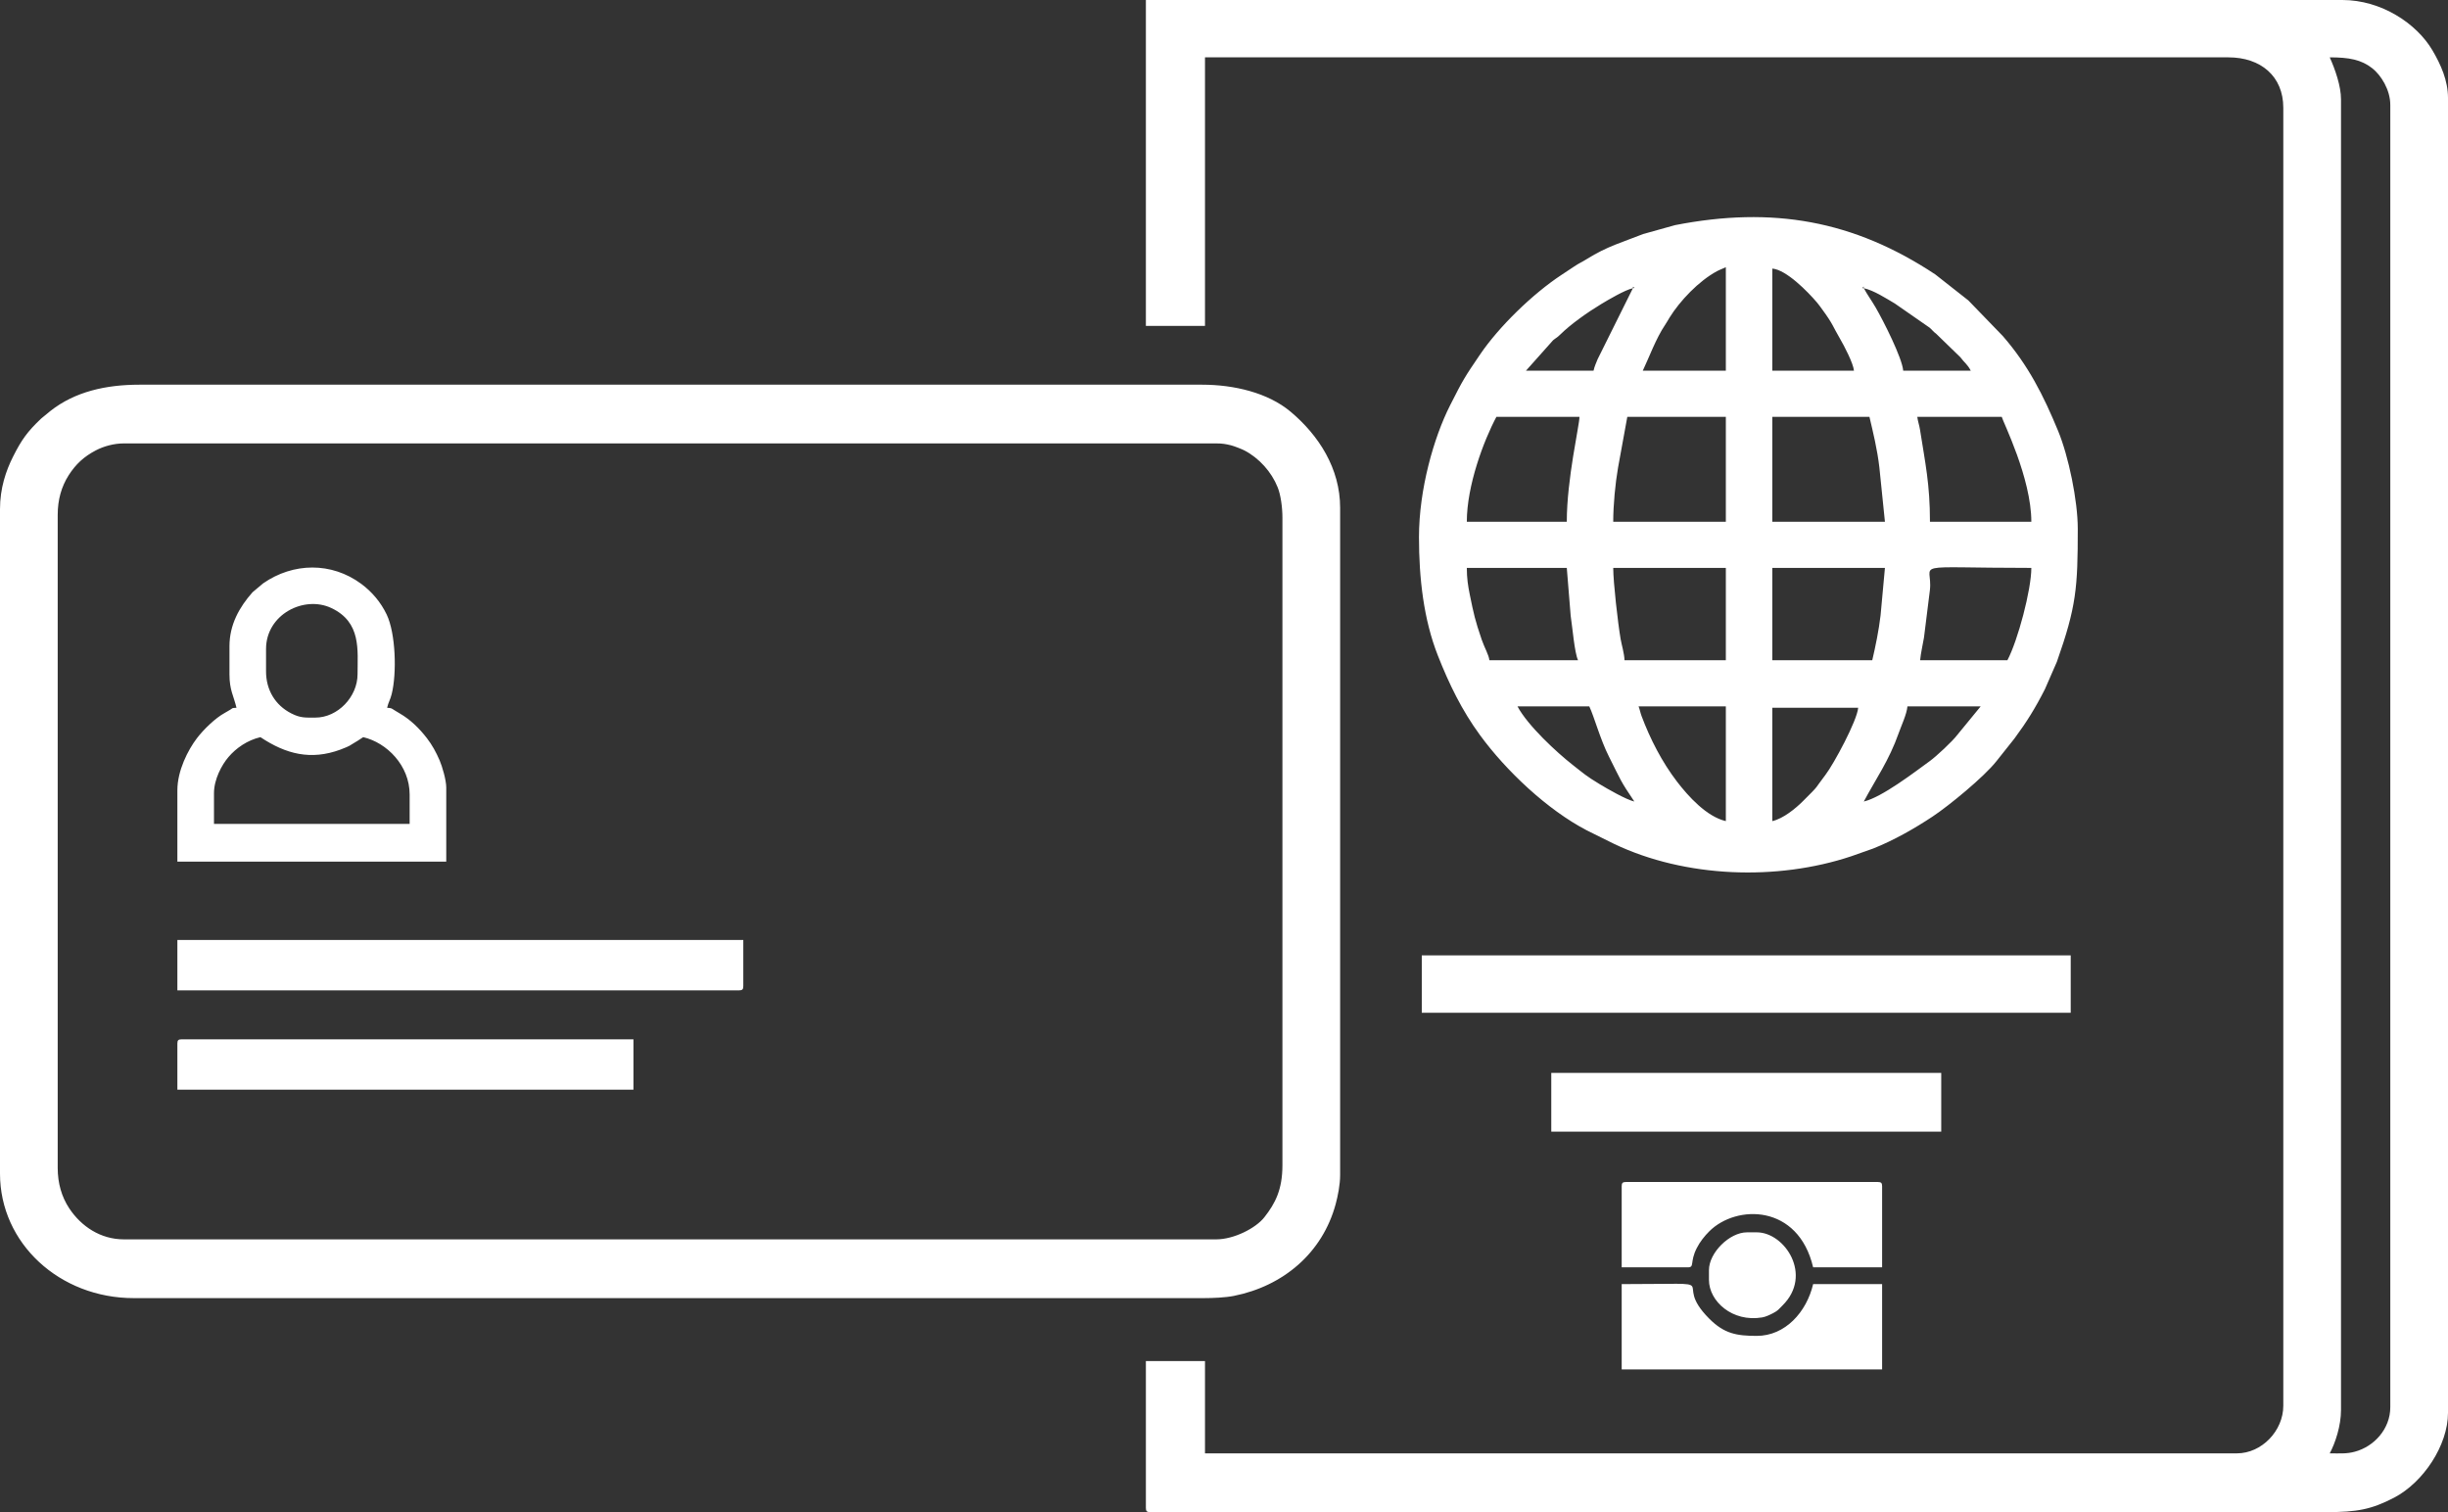 <svg width="68" height="42" xmlns="http://www.w3.org/2000/svg" xmlns:xlink="http://www.w3.org/1999/xlink" xml:space="preserve" overflow="hidden"><rect width="100%" height="100%" fill="#333333" stroke="none"/><g transform="translate(-37 -434)"><path d="M101.715 435.593C102.254 435.593 102.592 435.657 102.896 435.896 103.139 436.087 103.397 436.494 103.397 436.914L103.397 473.086C103.397 473.687 102.95 474.178 102.412 474.322 102.181 474.385 101.996 474.368 101.715 474.368 101.869 474.08 102.028 473.604 102.028 473.164L102.028 436.758C102.028 436.39 101.864 435.924 101.715 435.593ZM84.471 469.278 84.471 469.55C84.471 470.142 85.12 470.733 85.95 470.592 86.046 470.576 86.162 470.521 86.258 470.471 86.396 470.399 86.41 470.362 86.514 470.26 87.366 469.419 86.578 468.229 85.8 468.229L85.527 468.229C85.041 468.229 84.471 468.796 84.471 469.278ZM82.047 466.947 82.047 469.201 83.885 469.201C84.079 469.201 83.933 469.06 84.131 468.669 84.219 468.494 84.349 468.331 84.481 468.2 85.235 467.45 86.952 467.442 87.365 469.201L89.281 469.201 89.281 466.947C89.281 466.858 89.254 466.831 89.163 466.831L82.164 466.831C82.074 466.831 82.047 466.858 82.047 466.947L82.047 466.947ZM82.047 472.037 89.281 472.037 89.281 469.667 87.365 469.667C87.182 470.445 86.588 471.105 85.8 471.105 85.239 471.105 84.896 471.044 84.481 470.629 83.348 469.496 85.138 469.667 82.047 469.667L82.047 472.037ZM80.091 465.432 90.923 465.432 90.923 463.8 80.091 463.8 80.091 465.432ZM41.927 462.984 41.927 464.266 54.596 464.266 54.596 462.868 42.044 462.868C41.954 462.868 41.927 462.895 41.927 462.984L41.927 462.984ZM41.927 461.508 57.529 461.508C57.619 461.508 57.647 461.481 57.647 461.391L57.647 460.109 41.927 460.109 41.927 461.508ZM42.944 456.03C42.944 455.646 43.16 455.246 43.345 455.029 43.557 454.779 43.87 454.56 44.234 454.475 44.944 454.948 45.635 455.124 46.458 454.82 46.513 454.8 46.572 454.776 46.625 454.753 46.727 454.709 46.696 454.719 46.777 454.671 46.894 454.604 46.981 454.547 47.089 454.475 47.746 454.628 48.379 455.263 48.379 456.068L48.379 456.884 42.944 456.884 42.944 456.03 42.944 456.03ZM44.39 452.649 44.39 452.028C44.39 451.06 45.45 450.533 46.203 450.888 47.04 451.282 46.932 452.052 46.932 452.727 46.932 453.353 46.384 453.932 45.759 453.932 45.468 453.932 45.346 453.944 45.093 453.816 44.643 453.588 44.39 453.16 44.39 452.649L44.39 452.649ZM43.374 451.95 43.374 452.727C43.374 453.175 43.491 453.325 43.569 453.659 43.388 453.675 43.545 453.638 43.243 453.802 42.984 453.942 42.653 454.263 42.468 454.507 42.223 454.83 41.927 455.401 41.927 455.952L41.927 457.933 49.396 457.933 49.396 455.874C49.396 455.666 49.283 455.286 49.213 455.123 49.112 454.889 49.005 454.694 48.859 454.504 48.648 454.23 48.401 453.988 48.104 453.816 48.047 453.782 48.018 453.766 47.958 453.728 47.861 453.667 47.883 453.67 47.753 453.659 47.792 453.496 47.839 453.443 47.88 453.28 48.025 452.702 47.993 451.596 47.741 451.069 47.578 450.727 47.331 450.436 47.035 450.217 46.209 449.607 45.147 449.623 44.312 450.201L44.015 450.45C43.648 450.864 43.374 451.351 43.374 451.95L43.374 451.95ZM76.494 462.13 94.52 462.13 94.52 460.537 76.494 460.537 76.494 462.13ZM86.231 456.807 86.231 453.659 88.616 453.659C88.586 454.02 87.938 455.22 87.71 455.518 87.376 455.954 87.572 455.764 87.081 456.253 86.878 456.455 86.541 456.735 86.231 456.807L86.231 456.807ZM82.516 453.621 84.94 453.621 84.94 456.807C84.403 456.682 83.896 456.117 83.582 455.708 83.168 455.168 82.838 454.526 82.599 453.888 82.568 453.807 82.544 453.684 82.516 453.621ZM88.772 456.263C89.105 455.637 89.471 455.131 89.745 454.354 89.813 454.159 89.967 453.833 89.984 453.621L92.018 453.621 91.369 454.413C91.239 454.588 90.779 455.014 90.61 455.136 90.183 455.446 89.275 456.146 88.772 456.263ZM79.153 453.621 81.147 453.621C81.28 453.896 81.448 454.531 81.695 455.019 82.037 455.696 81.992 455.66 82.398 456.263 82.17 456.21 81.654 455.913 81.436 455.781 81.043 455.543 80.996 455.488 80.685 455.245 80.249 454.904 79.439 454.157 79.153 453.621ZM81.812 449.774 84.94 449.774 84.94 452.339 82.125 452.339C82.121 452.155 82.044 451.907 82.017 451.747 81.942 451.311 81.812 450.175 81.812 449.774L81.812 449.774ZM77.745 449.774 80.522 449.774 80.63 451.104C80.678 451.415 80.737 452.137 80.835 452.339L78.371 452.339C78.359 452.194 78.236 451.993 78.16 451.771 77.973 451.223 77.94 451.067 77.826 450.51 77.778 450.27 77.745 450.061 77.745 449.774ZM92.761 452.339 90.337 452.339C90.352 452.157 90.416 451.876 90.444 451.708L90.608 450.393C90.702 449.592 89.925 449.774 93.426 449.774 93.426 450.382 93.049 451.796 92.761 452.339L92.761 452.339ZM89.007 452.339 86.231 452.339 86.231 449.774 89.359 449.774 89.238 451.092C89.191 451.501 89.096 451.96 89.007 452.339ZM86.231 445.578 88.929 445.578C89.034 446.026 89.145 446.474 89.204 446.976L89.359 448.492 86.231 448.492 86.231 445.578 86.231 445.578ZM82.203 445.578 84.94 445.578 84.94 448.492 81.812 448.492C81.812 448.015 81.87 447.431 81.945 446.992L82.203 445.578 82.203 445.578ZM80.522 448.492 77.745 448.492C77.745 447.488 78.212 446.243 78.567 445.578L80.874 445.578C80.874 445.816 80.522 447.299 80.522 448.492L80.522 448.492ZM90.258 445.578 92.604 445.578C92.635 445.711 93.426 447.28 93.426 448.492L90.61 448.492C90.61 447.45 90.479 446.864 90.333 445.932 90.313 445.804 90.277 445.72 90.258 445.578L90.258 445.578ZM86.231 441.46C86.621 441.492 87.216 442.102 87.472 442.402 87.521 442.459 87.574 442.536 87.623 442.602 87.925 443.014 87.909 443.063 88.108 443.402 88.224 443.598 88.482 444.094 88.499 444.296L86.231 444.296 86.231 441.46 86.231 441.46ZM84.94 441.421 84.94 444.296 82.633 444.296C82.798 443.954 83 443.393 83.259 443.014 83.308 442.942 83.331 442.893 83.377 442.82 83.664 442.357 84.188 441.803 84.698 441.53 84.781 441.486 84.866 441.46 84.94 441.421ZM82.359 442.004 81.377 443.98C81.336 444.091 81.297 444.156 81.265 444.296L79.388 444.296 80.141 443.451C80.228 443.379 80.246 443.385 80.336 443.296 80.638 442.998 81.11 442.668 81.476 442.447 81.679 442.324 82.136 442.055 82.359 442.004L82.359 442.004ZM88.772 442.004C89.055 442.069 89.372 442.276 89.634 442.43L90.6 443.101C90.676 443.165 90.695 443.207 90.782 443.27L91.455 443.923C91.581 444.092 91.646 444.111 91.744 444.296L89.867 444.296C89.838 443.941 89.315 442.907 89.098 442.535 88.986 442.343 88.87 442.187 88.772 442.004ZM88.772 442.004 88.733 442.004 88.766 441.958 88.772 442.004 88.772 442.004ZM82.359 442.004 82.359 441.965 82.405 441.997 82.359 442.004ZM76.416 448.919C76.416 450.06 76.545 451.204 76.94 452.207 77.253 453.002 77.608 453.732 78.113 454.421 78.836 455.409 79.978 456.492 81.082 457.066L81.839 457.441C83.813 458.382 86.365 458.471 88.425 457.783L89.031 457.569C89.608 457.34 90.183 457.011 90.68 456.682 91.134 456.382 92.114 455.578 92.456 455.143L92.956 454.514C93.299 454.051 93.54 453.662 93.804 453.141L94.135 452.383C94.676 450.849 94.716 450.332 94.716 448.686 94.716 447.91 94.462 446.676 94.169 445.967 93.76 444.978 93.341 444.147 92.634 443.334L91.676 442.344 90.759 441.623C88.488 440.118 86.237 439.725 83.53 440.253L82.645 440.5C82.075 440.727 81.649 440.837 81.077 441.196 80.951 441.275 80.864 441.31 80.733 441.398 80.601 441.486 80.514 441.543 80.381 441.631 79.564 442.168 78.631 443.083 78.113 443.846 77.684 444.478 77.648 444.531 77.276 445.267 76.829 446.152 76.416 447.591 76.416 448.919L76.416 448.919ZM70.785 468.424 40.441 468.424C39.793 468.424 39.257 468.065 38.923 467.562 38.714 467.246 38.603 466.867 38.603 466.442L38.603 448.298C38.603 447.883 38.705 447.519 38.907 447.201 39.105 446.892 39.331 446.683 39.659 446.511 39.887 446.391 40.172 446.316 40.441 446.316L70.785 446.316C70.952 446.316 71.05 446.333 71.2 446.37 71.284 446.391 71.506 446.479 71.567 446.511 71.976 446.724 72.32 447.108 72.491 447.536 72.576 447.747 72.623 448.093 72.623 448.376L72.623 466.364C72.623 467.042 72.424 467.424 72.122 467.809 71.881 468.117 71.272 468.424 70.785 468.424L70.785 468.424ZM37 448.142 37 466.598C37 468.535 38.657 470.056 40.715 470.056L70.433 470.056C70.692 470.056 71.039 470.041 71.271 469.995 72.647 469.722 73.734 468.803 74.102 467.445 74.163 467.218 74.226 466.907 74.226 466.636L74.226 448.104C74.226 447.01 73.631 446.09 72.847 445.433 72.216 444.905 71.272 444.685 70.394 444.685L40.871 444.685C39.944 444.685 39.083 444.877 38.4 445.415L38.143 445.626C37.759 445.991 37.6 446.213 37.365 446.679 37.163 447.079 37 447.563 37 448.142L37 448.142ZM68.83 443.053 70.472 443.053 70.472 435.593 98.9 435.593C99.799 435.593 100.425 436.118 100.425 436.992L100.425 473.047C100.425 473.739 99.828 474.368 99.135 474.368L70.472 474.368 70.472 471.804 68.83 471.804 68.83 475.883C68.83 475.972 68.856 475.999 68.943 476L68.947 476 101.637 476C102.466 476 102.867 475.929 103.502 475.599 104.31 475.179 105 474.146 105 473.242L105 436.72C105 436.238 104.801 435.794 104.569 435.4 104.126 434.646 103.14 434 102.067 434L68.83 434 68.83 443.053 68.83 443.053Z" fill="#FFFFFF" fill-rule="evenodd"/></g></svg>